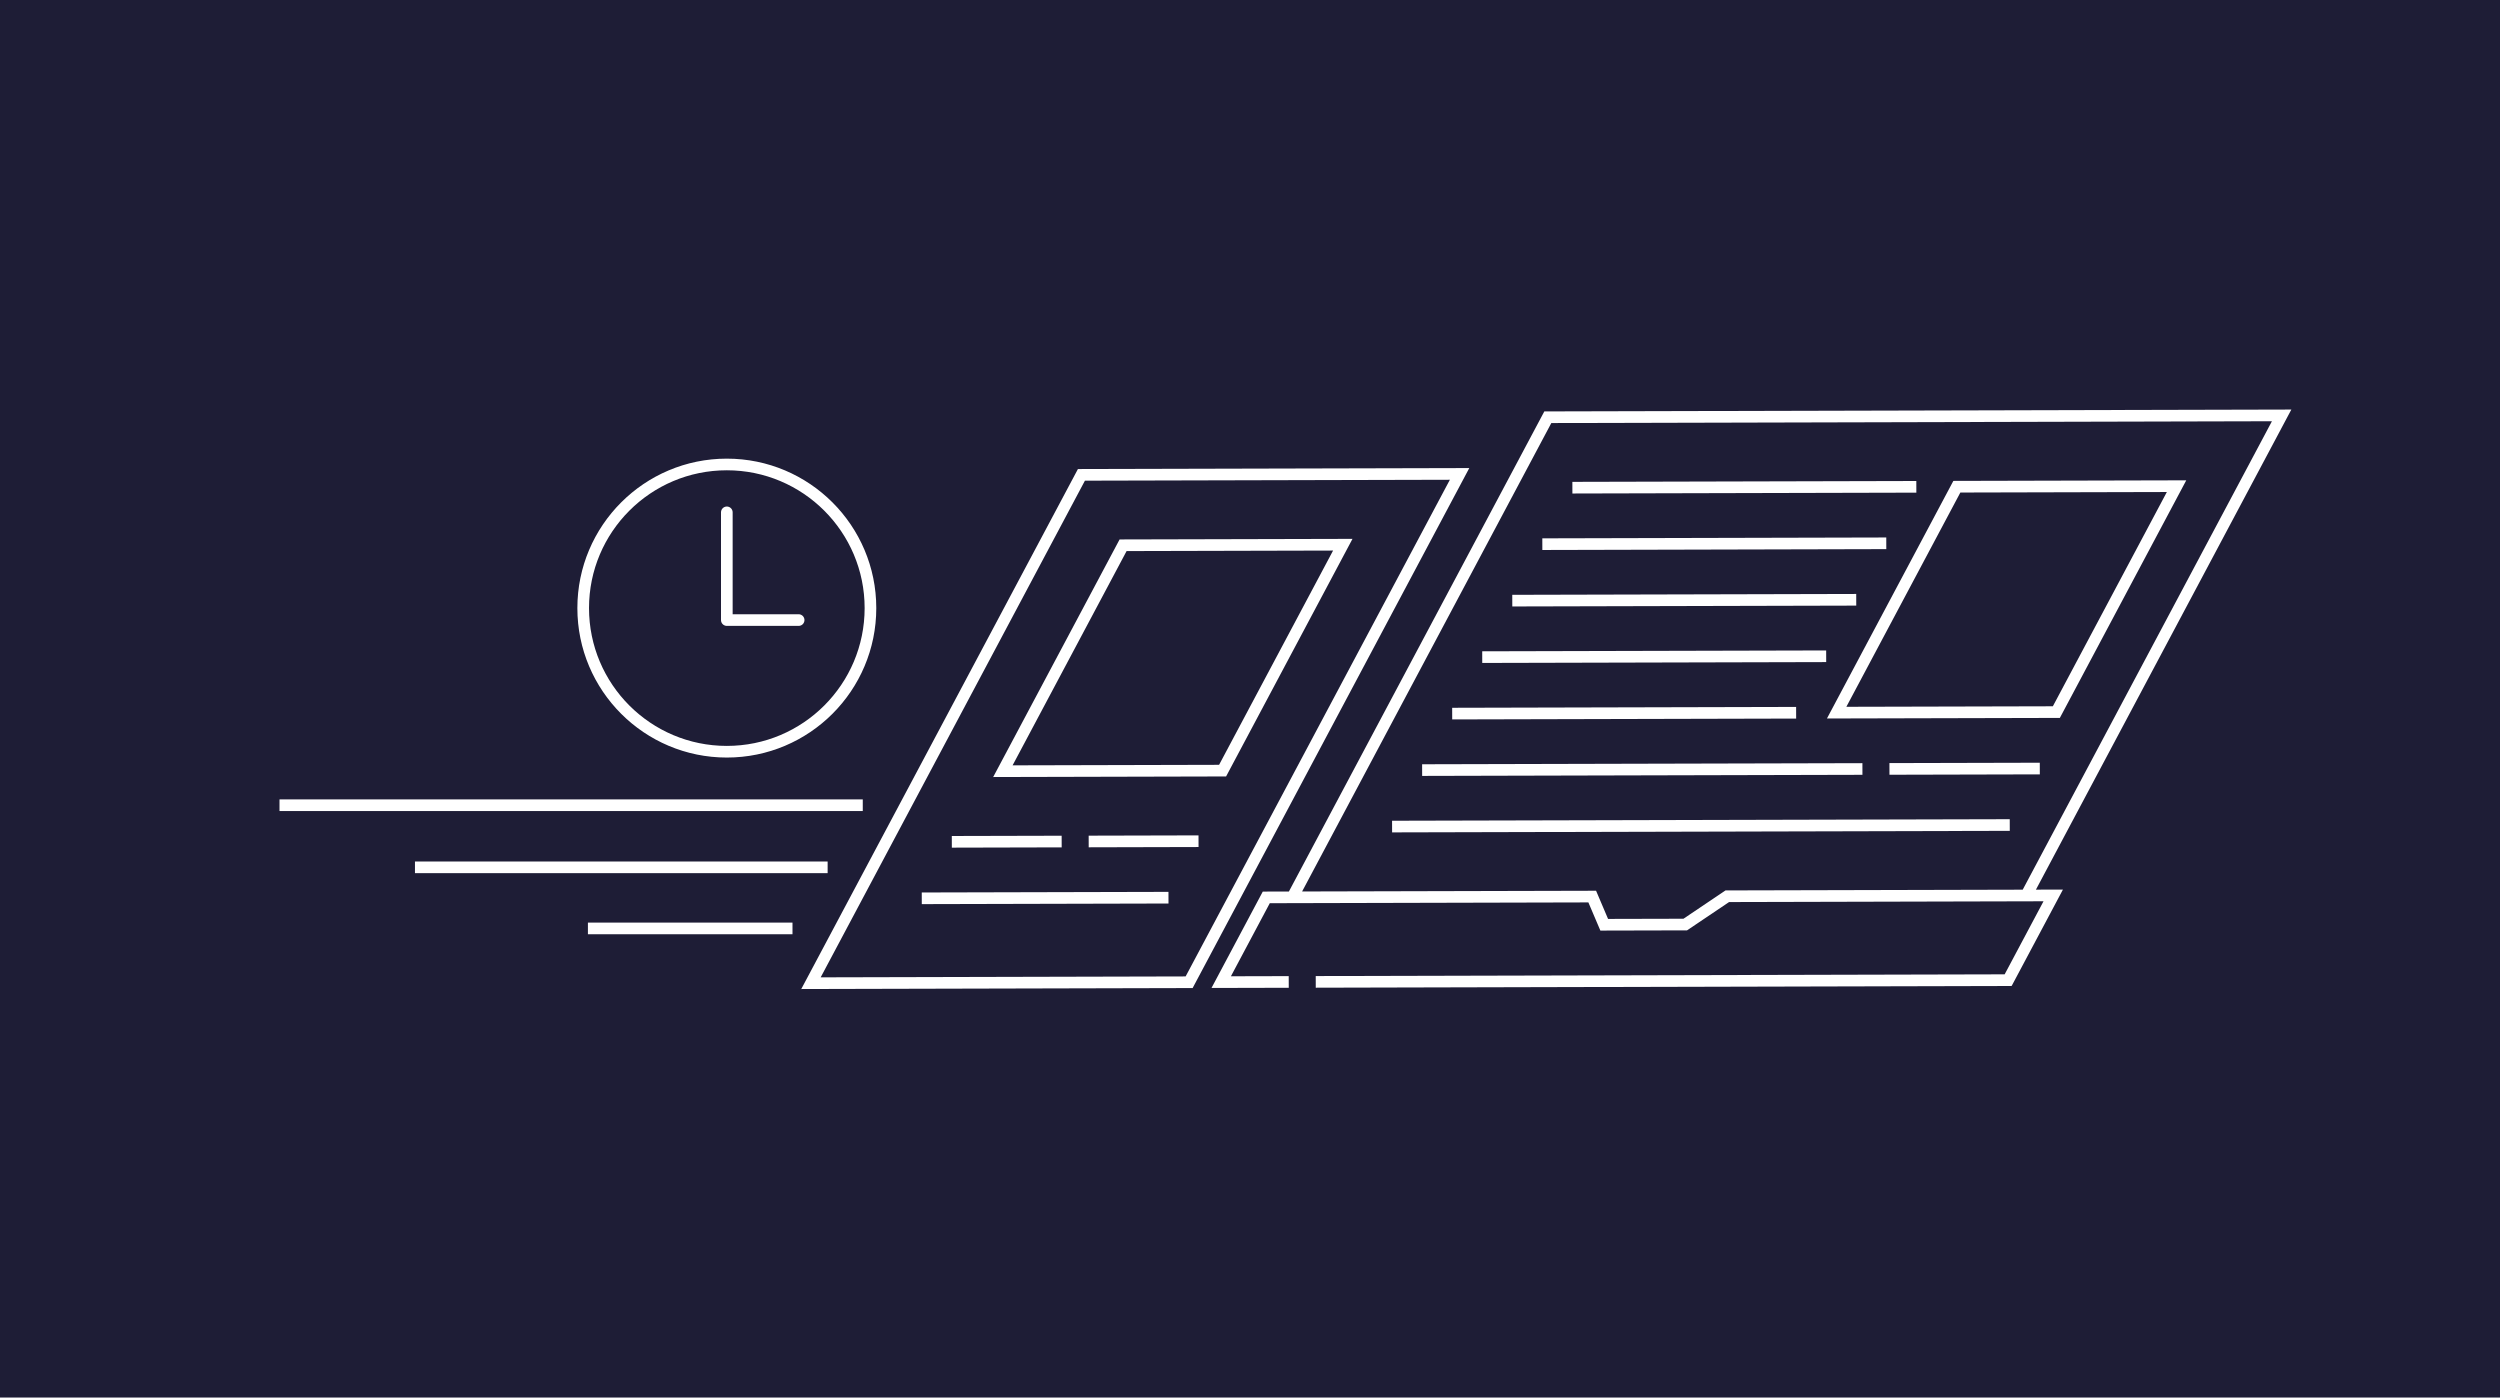 <svg width="644" height="360" viewBox="0 0 644 360" fill="none" xmlns="http://www.w3.org/2000/svg">
<rect width="644" height="360" fill="#1E1D36"/>
<path d="M521.953 230.679L578.076 125.194L587.752 107.007L398.719 107.48L332.921 231.152M338.936 252.932L517.3 252.486L528.911 230.662L444.949 230.872L434.12 238.164L413.245 238.216L410.157 230.959L332.921 231.152M331.978 252.95L314.583 252.993L326.194 231.169L332.921 231.152" stroke="white" stroke-width="3" stroke-miterlimit="22.926"/>
<path d="M517.714 212.526L358.601 212.924M478.166 154.505L389.564 154.726M493.648 125.406L405.046 125.627M485.907 139.955L397.305 140.177M470.425 169.054L381.823 169.275M462.684 183.603L374.082 183.825M525.454 197.977L486.72 198.073M479.761 198.091L366.341 198.375M560.681 125.237L504.085 125.379L473.121 183.577L529.717 183.436L560.681 125.237Z" stroke="white" stroke-width="3" stroke-miterlimit="22.926"/>
<path d="M208.906 253.269L278.574 122.324L375.988 122.08L306.32 253.026L208.906 253.269Z" stroke="white" stroke-width="3" stroke-miterlimit="22.926"/>
<path d="M308.742 216.694L280.445 216.765M273.486 216.782L245.189 216.853M301.001 231.244L237.448 231.403M266.085 184.108L258.344 198.658L314.939 198.516L345.903 140.318L300.21 140.432L289.308 140.459L266.085 184.108Z" stroke="white" stroke-width="3" stroke-miterlimit="22.926"/>
<path d="M187.23 119.646C166.803 119.646 150.23 136.219 150.23 156.646C150.23 177.073 166.803 193.646 187.23 193.646C207.657 193.646 224.23 177.073 224.23 156.646C224.23 136.219 207.657 119.646 187.23 119.646Z" stroke="white" stroke-width="3" stroke-miterlimit="10"/>
<path d="M187.23 131.979V159.729H205.73" stroke="white" stroke-width="3" stroke-linecap="round" stroke-linejoin="round"/>
<path d="M204.146 239.161H151.448M72 207.424H222.248M106.895 223.424H213.197" stroke="white" stroke-width="3"/>
</svg>

